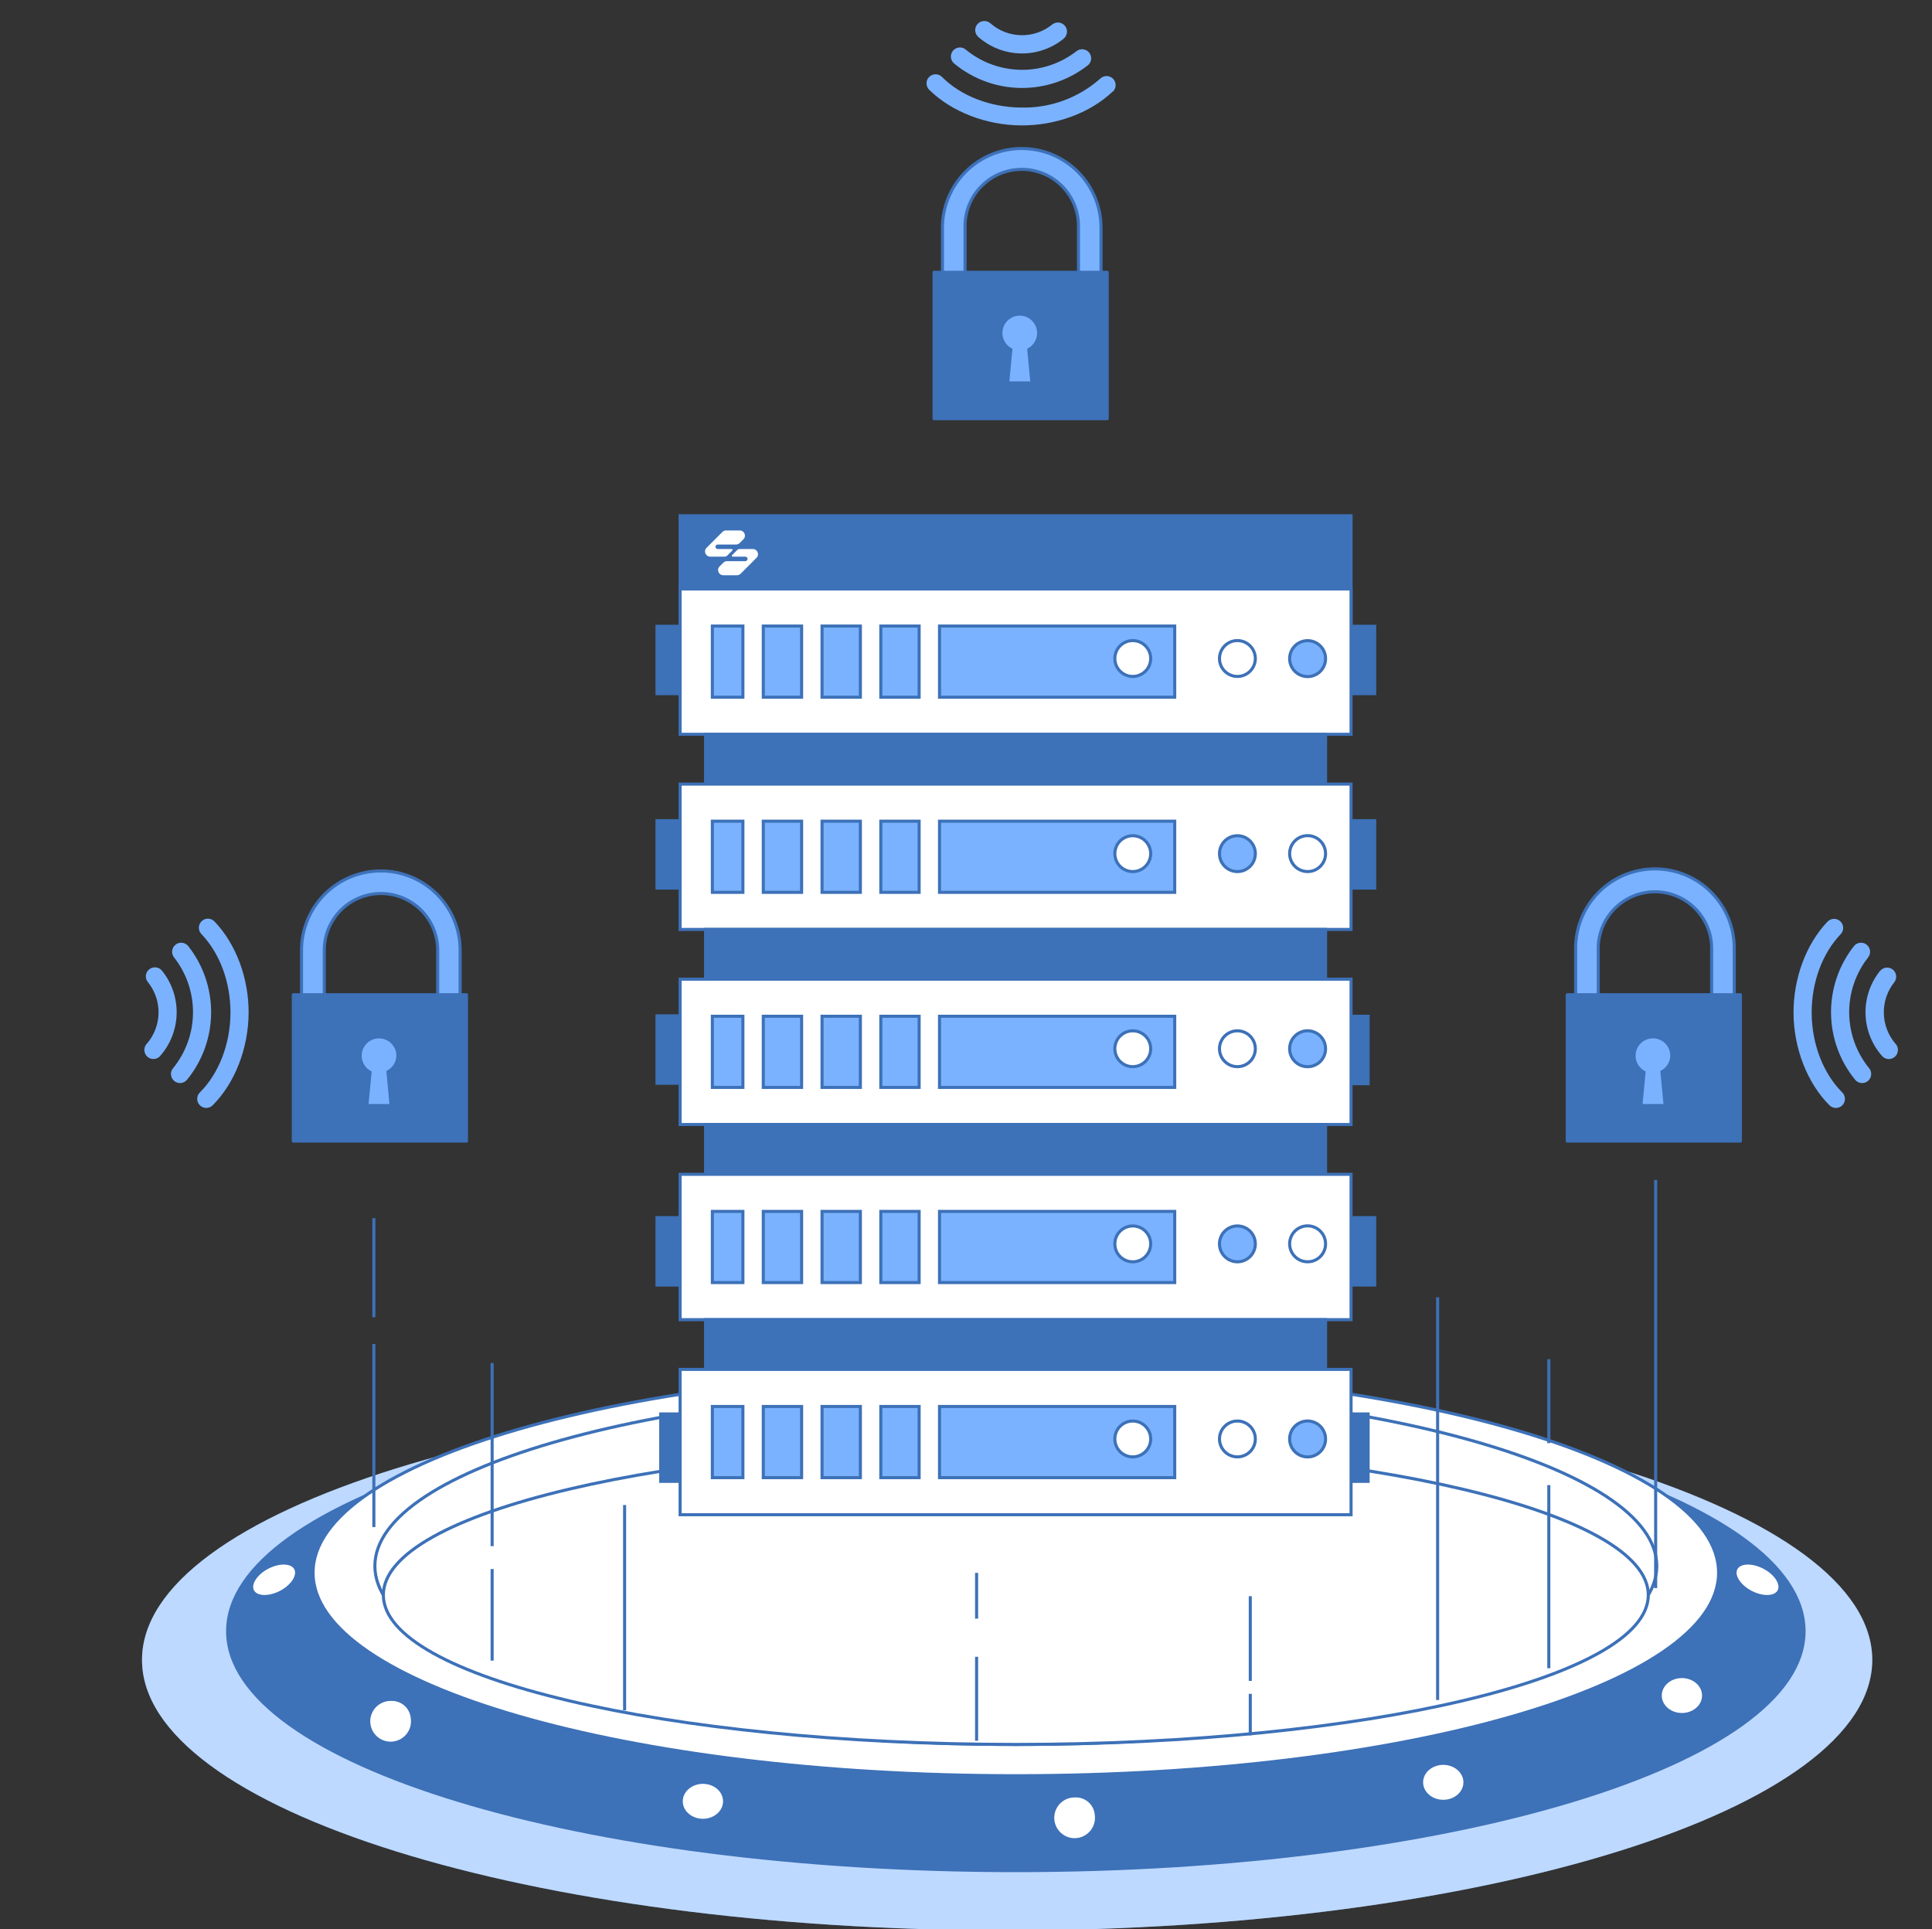<svg width="629" height="628" viewBox="0 0 629 628" fill="none" xmlns="http://www.w3.org/2000/svg">
<rect x="0" y="0" width="629" height="628" fill="#333333" stroke="none"/>
<g clip-path="url(#clip0_448_57941)">
<g clip-path="url(#clip1_448_57941)">
<path d="M354.8 98.698H310.511C309.536 98.698 308.601 98.312 307.91 97.624C307.219 96.937 306.829 96.003 306.824 95.029V74.167C306.824 67.318 309.545 60.75 314.387 55.907C319.23 51.064 325.798 48.344 332.647 48.344C339.495 48.344 346.063 51.064 350.906 55.907C355.749 60.75 358.469 67.318 358.469 74.167V95.029C358.469 96.002 358.083 96.935 357.395 97.623C356.707 98.311 355.773 98.698 354.8 98.698ZM314.197 91.342H351.114V74.167C351.19 71.695 350.769 69.233 349.875 66.927C348.982 64.621 347.635 62.518 345.913 60.743C344.191 58.968 342.131 57.556 339.854 56.592C337.576 55.628 335.128 55.132 332.655 55.132C330.183 55.132 327.735 55.628 325.457 56.592C323.18 57.556 321.119 58.968 319.398 60.743C317.676 62.518 316.329 64.621 315.436 66.927C314.542 69.233 314.121 71.695 314.197 74.167V91.342Z" fill="#7AB2FF" stroke="#3D71B8" stroke-linecap="round" stroke-linejoin="round"/>
<path d="M360.477 88.652H304.098V136.298H360.477V88.652Z" fill="#3D71B8" stroke="#3D71B8" stroke-linecap="round" stroke-linejoin="round"/>
<path d="M338.151 108.428C338.156 107.339 337.871 106.269 337.326 105.326C336.781 104.383 335.995 103.602 335.049 103.062C334.103 102.522 333.031 102.244 331.942 102.254C330.853 102.265 329.786 102.564 328.851 103.122C327.916 103.68 327.145 104.476 326.619 105.43C326.092 106.383 325.828 107.459 325.853 108.548C325.879 109.637 326.193 110.699 326.763 111.627C327.334 112.554 328.141 113.314 329.101 113.827L328.07 124.66H335.967L334.937 113.827C335.911 113.302 336.724 112.523 337.29 111.572C337.856 110.622 338.154 109.535 338.151 108.428Z" fill="#7AB2FF" stroke="#3D71B8" stroke-miterlimit="10"/>
<path d="M560.944 333.889H516.654C516.171 333.889 515.692 333.794 515.246 333.608C514.8 333.423 514.395 333.151 514.054 332.808C513.713 332.466 513.443 332.059 513.26 331.612C513.076 331.165 512.983 330.686 512.985 330.202V309.358C512.896 305.912 513.497 302.482 514.754 299.272C516.011 296.061 517.898 293.135 520.304 290.666C522.71 288.196 525.586 286.234 528.762 284.894C531.939 283.554 535.351 282.863 538.799 282.863C542.247 282.863 545.659 283.554 548.836 284.894C552.012 286.234 554.888 288.196 557.294 290.666C559.7 293.135 561.587 296.061 562.844 299.272C564.101 302.482 564.703 305.912 564.613 309.358V330.202C564.615 330.686 564.522 331.165 564.339 331.612C564.155 332.059 563.885 332.466 563.544 332.808C563.204 333.151 562.798 333.423 562.352 333.608C561.906 333.794 561.427 333.889 560.944 333.889ZM520.341 326.533H557.257V309.358C557.334 306.887 556.912 304.425 556.019 302.119C555.126 299.813 553.778 297.709 552.057 295.934C550.335 294.159 548.274 292.747 545.997 291.783C543.72 290.819 541.272 290.323 538.799 290.323C536.326 290.323 533.878 290.819 531.601 291.783C529.324 292.747 527.263 294.159 525.542 295.934C523.82 297.709 522.473 299.813 521.579 302.119C520.686 304.425 520.265 306.887 520.341 309.358V326.533Z" fill="#7AB2FF" stroke="#3D71B8" stroke-linecap="round" stroke-linejoin="round"/>
<path d="M566.622 323.84H510.242V371.486H566.622V323.84Z" fill="#3D71B8" stroke="#3D71B8" stroke-linecap="round" stroke-linejoin="round"/>
<path d="M544.296 343.706C544.3 342.617 544.015 341.546 543.47 340.603C542.925 339.66 542.139 338.879 541.193 338.339C540.248 337.8 539.175 337.521 538.086 337.532C536.997 337.542 535.931 337.842 534.995 338.4C534.06 338.958 533.29 339.754 532.763 340.707C532.236 341.66 531.972 342.736 531.998 343.825C532.023 344.914 532.337 345.976 532.908 346.904C533.479 347.832 534.285 348.591 535.246 349.105L534.215 359.92H542.129L541.081 348.947C542.031 348.434 542.828 347.679 543.393 346.759C543.957 345.838 544.269 344.785 544.296 343.706Z" fill="#7AB2FF" stroke="#3D71B8" stroke-miterlimit="10"/>
<path d="M146.175 333.889H101.851C101.366 333.892 100.885 333.798 100.437 333.613C99.989 333.429 99.582 333.157 99.239 332.815C98.896 332.472 98.624 332.065 98.44 331.616C98.256 331.168 98.162 330.687 98.164 330.203V309.359C98.164 302.51 100.885 295.942 105.727 291.099C110.57 286.256 117.138 283.535 123.987 283.535C130.835 283.535 137.403 286.256 142.246 291.099C147.089 295.942 149.809 302.51 149.809 309.359V330.203C149.814 331.173 149.434 332.105 148.753 332.796C148.072 333.487 147.145 333.88 146.175 333.889ZM105.572 326.534H142.506V309.359C142.506 304.461 140.561 299.763 137.097 296.3C133.634 292.837 128.937 290.891 124.039 290.891C119.141 290.891 114.444 292.837 110.981 296.3C107.518 299.763 105.572 304.461 105.572 309.359V326.534Z" fill="#7AB2FF" stroke="#3D71B8" stroke-linecap="round" stroke-linejoin="round"/>
<path d="M151.872 323.84H95.492V371.486H151.872V323.84Z" fill="#3D71B8" stroke="#3D71B8" stroke-linecap="round" stroke-linejoin="round"/>
<path d="M129.546 343.708C129.549 342.62 129.263 341.551 128.717 340.61C128.172 339.669 127.387 338.889 126.442 338.35C125.497 337.811 124.426 337.533 123.338 337.543C122.25 337.554 121.185 337.852 120.25 338.409C119.315 338.965 118.545 339.76 118.017 340.711C117.49 341.662 117.224 342.737 117.247 343.824C117.271 344.912 117.582 345.974 118.15 346.902C118.717 347.83 119.521 348.591 120.478 349.107L119.447 359.922H127.344L126.314 348.95C127.268 348.44 128.07 347.686 128.638 346.766C129.206 345.845 129.519 344.79 129.546 343.708Z" fill="#7AB2FF" stroke="#3D71B8" stroke-miterlimit="10"/>
<path d="M594.996 300.028C588.007 307.332 583.849 318.514 583.919 329.888C583.989 341.262 588.374 352.601 595.625 359.835C596.178 360.389 596.929 360.7 597.712 360.7C598.495 360.7 599.246 360.389 599.8 359.835C600.077 359.561 600.296 359.234 600.443 358.874C600.59 358.514 600.663 358.127 600.656 357.738C600.651 356.96 600.344 356.215 599.8 355.659C593.615 349.526 589.894 339.934 589.824 329.87C589.754 319.807 593.318 310.354 599.259 304.134C599.527 303.854 599.738 303.524 599.879 303.163C600.019 302.802 600.088 302.416 600.08 302.028C600.072 301.641 599.987 301.258 599.831 300.903C599.675 300.548 599.451 300.227 599.171 299.959C598.891 299.69 598.561 299.479 598.2 299.338C597.839 299.198 597.453 299.129 597.065 299.137C596.678 299.145 596.295 299.23 595.94 299.386C595.585 299.542 595.264 299.766 594.996 300.046V300.028Z" fill="#7AB2FF"/>
<path d="M603.61 307.978C598.696 314.201 596.057 321.917 596.13 329.845C596.203 337.774 598.984 345.439 604.012 351.571C604.525 352.164 605.252 352.53 606.034 352.589C606.817 352.648 607.591 352.395 608.187 351.885C608.512 351.604 608.771 351.255 608.946 350.862C609.121 350.47 609.208 350.043 609.201 349.614C609.203 348.921 608.955 348.251 608.502 347.727C604.378 342.652 602.099 336.328 602.039 329.789C601.978 323.25 604.14 316.884 608.17 311.735C608.668 311.13 608.905 310.352 608.83 309.572C608.755 308.792 608.373 308.074 607.768 307.576C607.163 307.078 606.385 306.841 605.606 306.916C604.826 306.991 604.108 307.373 603.61 307.978Z" fill="#7AB2FF"/>
<path d="M612.117 316.033C608.94 319.97 607.253 324.902 607.352 329.96C607.451 335.019 609.33 339.881 612.659 343.691C613.047 344.167 613.574 344.511 614.167 344.673C614.759 344.836 615.388 344.81 615.965 344.598C616.542 344.387 617.038 344 617.385 343.493C617.732 342.986 617.912 342.383 617.9 341.769C617.902 341.081 617.654 340.417 617.201 339.899C614.764 337.114 613.387 333.557 613.314 329.856C613.24 326.155 614.475 322.547 616.8 319.667C617.241 319.048 617.427 318.282 617.318 317.529C617.208 316.777 616.813 316.095 616.214 315.627C615.615 315.158 614.858 314.939 614.102 315.015C613.345 315.09 612.647 315.455 612.152 316.033H612.117Z" fill="#7AB2FF"/>
<path d="M69.864 300.028C76.852 307.332 81.028 318.514 80.941 329.888C80.853 341.262 76.485 352.601 69.235 359.835C68.96 360.108 68.633 360.324 68.274 360.471C67.915 360.618 67.531 360.692 67.143 360.691C66.756 360.689 66.372 360.611 66.014 360.461C65.657 360.311 65.332 360.092 65.059 359.817C64.786 359.542 64.57 359.215 64.423 358.857C64.276 358.498 64.201 358.113 64.203 357.726C64.205 357.338 64.283 356.954 64.433 356.597C64.582 356.239 64.801 355.914 65.077 355.641C71.244 349.509 74.965 339.917 75.035 329.853C75.105 319.789 71.541 310.337 65.601 304.117C65.051 303.561 64.743 302.811 64.743 302.029C64.743 301.247 65.051 300.497 65.601 299.941C65.881 299.657 66.216 299.433 66.586 299.282C66.956 299.132 67.352 299.059 67.751 299.067C68.15 299.075 68.543 299.165 68.906 299.33C69.27 299.495 69.596 299.733 69.864 300.028Z" fill="#7AB2FF"/>
<path d="M61.264 307.978C66.178 314.202 68.816 321.919 68.74 329.848C68.664 337.778 65.878 345.443 60.845 351.571C60.335 352.163 59.611 352.528 58.831 352.587C58.052 352.646 57.281 352.394 56.687 351.885C56.363 351.602 56.103 351.253 55.925 350.861C55.747 350.47 55.655 350.044 55.656 349.614C55.661 348.919 55.916 348.25 56.373 347.727C60.497 342.652 62.775 336.328 62.836 329.789C62.896 323.25 60.734 316.884 56.705 311.735C56.206 311.13 55.969 310.352 56.044 309.572C56.12 308.792 56.502 308.074 57.106 307.576C57.711 307.078 58.489 306.841 59.269 306.916C60.048 306.991 60.766 307.373 61.264 307.978Z" fill="#7AB2FF"/>
<path d="M52.758 316.032C55.931 319.976 57.614 324.911 57.511 329.971C57.409 335.032 55.528 339.895 52.199 343.707C51.951 344.006 51.647 344.253 51.303 344.434C50.959 344.614 50.583 344.725 50.196 344.759C49.809 344.793 49.42 344.75 49.05 344.633C48.68 344.515 48.337 344.325 48.041 344.074C47.709 343.793 47.443 343.442 47.262 343.046C47.081 342.651 46.989 342.22 46.992 341.785C46.998 341.099 47.246 340.438 47.691 339.916C50.151 337.142 51.543 333.583 51.62 329.877C51.697 326.17 50.453 322.557 48.11 319.683C47.87 319.379 47.692 319.03 47.587 318.656C47.483 318.283 47.453 317.892 47.5 317.507C47.547 317.122 47.67 316.75 47.862 316.413C48.054 316.076 48.31 315.78 48.617 315.543C49.233 315.064 50.013 314.847 50.788 314.938C51.562 315.03 52.27 315.423 52.758 316.032Z" fill="#7AB2FF"/>
<path d="M362.313 29.753C354.993 36.742 343.829 40.9 332.438 40.83C321.046 40.761 309.76 36.375 302.509 29.212C301.956 28.658 301.645 27.907 301.645 27.124C301.645 26.341 301.956 25.59 302.509 25.036C303.074 24.484 303.834 24.176 304.623 24.18C305.008 24.18 305.389 24.257 305.743 24.407C306.097 24.557 306.418 24.777 306.685 25.053C312.817 31.221 322.409 34.942 332.473 35.012C341.941 35.24 351.144 31.868 358.225 25.578C358.79 25.035 359.548 24.74 360.331 24.756C361.114 24.773 361.859 25.099 362.401 25.665C362.943 26.23 363.238 26.988 363.222 27.771C363.206 28.554 362.879 29.299 362.313 29.841V29.753Z" fill="#7AB2FF"/>
<path d="M354.312 21.14C348.093 26.063 340.377 28.708 332.446 28.635C324.515 28.561 316.848 25.775 310.721 20.738C310.404 20.493 310.14 20.186 309.946 19.836C309.751 19.486 309.63 19.1 309.589 18.701C309.549 18.302 309.59 17.9 309.71 17.517C309.83 17.135 310.026 16.781 310.288 16.477C310.549 16.174 310.869 15.926 311.229 15.75C311.589 15.574 311.981 15.473 312.381 15.453C312.781 15.433 313.181 15.495 313.556 15.634C313.932 15.774 314.275 15.989 314.565 16.265C319.639 20.39 325.964 22.669 332.502 22.729C339.041 22.789 345.406 20.627 350.556 16.598C351.163 16.154 351.917 15.959 352.664 16.053C353.41 16.146 354.092 16.521 354.572 17.101C355.051 17.681 355.291 18.422 355.243 19.172C355.194 19.923 354.862 20.627 354.312 21.14Z" fill="#7AB2FF"/>
<path d="M346.241 12.649C342.299 15.817 337.367 17.497 332.311 17.395C327.254 17.293 322.395 15.415 318.584 12.09C318.108 11.702 317.764 11.175 317.601 10.582C317.439 9.989 317.465 9.361 317.677 8.784C317.888 8.207 318.274 7.71 318.782 7.363C319.289 7.016 319.891 6.836 320.506 6.848C321.199 6.845 321.869 7.094 322.393 7.547C325.168 10 328.724 11.386 332.426 11.46C336.129 11.534 339.737 10.289 342.607 7.949C343.226 7.467 344.01 7.251 344.788 7.347C345.567 7.444 346.274 7.846 346.756 8.464C347.238 9.083 347.455 9.868 347.358 10.646C347.261 11.424 346.86 12.132 346.241 12.614V12.649Z" fill="#7AB2FF"/>
<path d="M327.893 628.449C483.446 628.449 609.547 589.024 609.547 540.39C609.547 491.757 483.446 452.332 327.893 452.332C172.339 452.332 46.238 491.757 46.238 540.39C46.238 589.024 172.339 628.449 327.893 628.449Z" fill="#7AB2FF"/>
<path opacity="0.5" d="M327.893 628.449C483.446 628.449 609.547 589.024 609.547 540.39C609.547 491.757 483.446 452.332 327.893 452.332C172.339 452.332 46.238 491.757 46.238 540.39C46.238 589.024 172.339 628.449 327.893 628.449Z" fill="white"/>
<path d="M330.723 608.986C472.45 608.986 587.341 574.09 587.341 531.044C587.341 487.997 472.45 453.102 330.723 453.102C188.997 453.102 74.106 487.997 74.106 531.044C74.106 574.09 188.997 608.986 330.723 608.986Z" fill="#3D71B8" stroke="#3D71B8" stroke-miterlimit="10"/>
<path d="M330.722 578.095C457.086 578.095 559.525 548.503 559.525 511.999C559.525 475.495 457.086 445.902 330.722 445.902C204.357 445.902 101.918 475.495 101.918 511.999C101.918 548.503 204.357 578.095 330.722 578.095Z" fill="white" stroke="#3D71B8" stroke-miterlimit="10"/>
<path d="M330.724 567.926C445.973 567.926 539.4 541.909 539.4 509.815C539.4 477.721 445.973 451.703 330.724 451.703C215.475 451.703 122.047 477.721 122.047 509.815C122.047 541.909 215.475 567.926 330.724 567.926Z" fill="white" stroke="#3D71B8" stroke-miterlimit="10"/>
<path d="M330.721 567.908C444.445 567.908 536.637 546.123 536.637 519.249C536.637 492.375 444.445 470.59 330.721 470.59C216.997 470.59 124.805 492.375 124.805 519.249C124.805 546.123 216.997 567.908 330.721 567.908Z" fill="white" stroke="#3D71B8" stroke-miterlimit="10"/>
<path d="M134.241 559.432C134.433 560.873 134.18 562.338 133.517 563.631C132.853 564.924 131.81 565.984 130.527 566.667C129.244 567.35 127.783 567.625 126.34 567.455C124.896 567.285 123.539 566.677 122.451 565.714C121.363 564.751 120.595 563.478 120.25 562.065C119.906 560.653 120.001 559.17 120.523 557.813C121.046 556.457 121.97 555.293 123.173 554.477C124.376 553.661 125.799 553.232 127.252 553.247C128.995 553.156 130.705 553.753 132.012 554.91C133.319 556.067 134.119 557.691 134.241 559.432Z" fill="white" stroke="#3D71B8" stroke-miterlimit="10"/>
<path d="M228.847 592.612C232.746 592.612 235.906 589.843 235.906 586.427C235.906 583.011 232.746 580.242 228.847 580.242C224.949 580.242 221.789 583.011 221.789 586.427C221.789 589.843 224.949 592.612 228.847 592.612Z" fill="white" stroke="#3D71B8" stroke-miterlimit="10"/>
<path d="M356.928 590.85C357.121 592.291 356.868 593.756 356.204 595.049C355.54 596.342 354.497 597.401 353.214 598.085C351.932 598.768 350.471 599.043 349.027 598.873C347.584 598.703 346.227 598.095 345.138 597.132C344.05 596.168 343.282 594.895 342.938 593.483C342.593 592.071 342.688 590.588 343.211 589.231C343.733 587.875 344.658 586.711 345.86 585.895C347.063 585.079 348.486 584.65 349.94 584.665C351.683 584.574 353.392 585.171 354.699 586.328C356.007 587.485 356.807 589.109 356.928 590.85Z" fill="white" stroke="#3D71B8" stroke-miterlimit="10"/>
<path d="M469.883 586.429C473.781 586.429 476.941 583.66 476.941 580.244C476.941 576.828 473.781 574.059 469.883 574.059C465.984 574.059 462.824 576.828 462.824 580.244C462.824 583.66 465.984 586.429 469.883 586.429Z" fill="white" stroke="#3D71B8" stroke-miterlimit="10"/>
<path d="M547.578 558.175C551.476 558.175 554.636 555.406 554.636 551.99C554.636 548.574 551.476 545.805 547.578 545.805C543.68 545.805 540.52 548.574 540.52 551.99C540.52 555.406 543.68 558.175 547.578 558.175Z" fill="white" stroke="#3D71B8" stroke-miterlimit="10"/>
<path d="M579.199 517.955C578.028 520.192 573.957 520.366 570.079 518.357C566.2 516.348 564.016 512.888 565.187 510.652C566.357 508.416 570.428 508.241 574.307 510.25C578.186 512.259 580.369 515.719 579.199 517.955Z" fill="white" stroke="#3D71B8" stroke-miterlimit="10"/>
<path d="M82.246 517.955C83.416 520.192 87.487 520.366 91.365 518.357C95.244 516.348 97.428 512.888 96.257 510.652C95.087 508.416 91.016 508.241 87.137 510.25C83.259 512.259 81.075 515.719 82.246 517.955Z" fill="white" stroke="#3D71B8" stroke-miterlimit="10"/>
<path d="M121.715 497.145V437.531" stroke="#3D71B8" stroke-miterlimit="10"/>
<path d="M160.223 540.616V510.809" stroke="#3D71B8" stroke-miterlimit="10"/>
<path d="M160.223 503.349V443.734" stroke="#3D71B8" stroke-miterlimit="10"/>
<path d="M504.246 543.099V483.484" stroke="#3D71B8" stroke-miterlimit="10"/>
<path d="M468.047 553.443V422.352" stroke="#3D71B8" stroke-miterlimit="10"/>
<path d="M317.953 566.701V539.375" stroke="#3D71B8" stroke-miterlimit="10"/>
<path d="M203.355 556.795V489.965" stroke="#3D71B8" stroke-miterlimit="10"/>
<path d="M407.055 564.939V551.434" stroke="#3D71B8" stroke-miterlimit="10"/>
<path d="M407.055 547.223V519.652" stroke="#3D71B8" stroke-miterlimit="10"/>
<path d="M317.953 526.954V512.051" stroke="#3D71B8" stroke-miterlimit="10"/>
<path d="M504.246 469.822V442.496" stroke="#3D71B8" stroke-miterlimit="10"/>
<path d="M539.031 517.012V384.121" stroke="#3D71B8" stroke-miterlimit="10"/>
<path d="M121.715 428.831V396.578" stroke="#3D71B8" stroke-miterlimit="10"/>
<path d="M445.42 330.848H437.121V352.792H445.42V330.848Z" fill="#3D71B8" stroke="#3D71B8" stroke-miterlimit="10"/>
<path d="M439.865 167.906H221.422V215.22H439.865V167.906Z" fill="#3D71B8" stroke="#3D71B8" stroke-miterlimit="10"/>
<path d="M236.745 180.89C236.534 181.102 236.247 181.221 235.948 181.221H231.218C229.719 181.221 228.967 179.407 230.027 178.346L235.184 173.185C235.5 172.87 235.928 172.691 236.375 172.691H240.846C242.345 172.691 243.096 174.505 242.036 175.566L240.815 176.788C240.506 177.097 240.086 177.271 239.65 177.271H233.684C233.501 177.271 233.32 177.33 233.182 177.451C233.007 177.605 232.929 177.804 232.929 177.999C232.929 178.376 233.221 178.739 233.664 178.739H238.211C238.464 178.739 238.59 179.044 238.412 179.223L236.746 180.891L236.745 180.89Z" fill="white"/>
<path d="M246.29 181.614L241.134 186.774C240.818 187.088 240.39 187.267 239.943 187.267H235.472C233.972 187.267 233.221 185.453 234.282 184.392L235.502 183.17C235.811 182.861 236.23 182.687 236.667 182.687H242.635C242.817 182.687 242.999 182.628 243.136 182.508C243.311 182.354 243.389 182.154 243.389 181.959C243.389 181.582 243.097 181.221 242.655 181.221H238.533C238.281 181.221 238.154 180.916 238.333 180.737L240.001 179.068C240.212 178.857 240.499 178.738 240.798 178.738H245.1C246.599 178.738 247.35 180.553 246.29 181.614V181.614Z" fill="white"/>
<path d="M445.42 460.316H437.121V482.261H445.42V460.316Z" fill="#3D71B8" stroke="#3D71B8" stroke-miterlimit="10"/>
<path d="M223.416 460.316H215.117V482.261H223.416V460.316Z" fill="#3D71B8" stroke="#3D71B8" stroke-miterlimit="10"/>
<path d="M222.209 203.883H213.91V225.828H222.209V203.883Z" fill="#3D71B8" stroke="#3D71B8" stroke-miterlimit="10"/>
<path d="M222.209 396.402H213.91V418.347H222.209V396.402Z" fill="#3D71B8" stroke="#3D71B8" stroke-miterlimit="10"/>
<path d="M222.209 330.711H213.91V352.656H222.209V330.711Z" fill="#3D71B8" stroke="#3D71B8" stroke-miterlimit="10"/>
<path d="M447.553 203.883H439.254V225.828H447.553V203.883Z" fill="#3D71B8" stroke="#3D71B8" stroke-miterlimit="10"/>
<path d="M447.553 396.402H439.254V418.347H447.553V396.402Z" fill="#3D71B8" stroke="#3D71B8" stroke-miterlimit="10"/>
<path d="M222.209 267.18H213.91V289.124H222.209V267.18Z" fill="#3D71B8" stroke="#3D71B8" stroke-miterlimit="10"/>
<path d="M447.553 267.18H439.254V289.124H447.553V267.18Z" fill="#3D71B8" stroke="#3D71B8" stroke-miterlimit="10"/>
<path d="M439.865 191.738H221.422V239.052H439.865V191.738Z" fill="white" stroke="#3D71B8" stroke-miterlimit="10"/>
<path d="M280.107 203.812H267.633V226.98H280.107V203.812Z" fill="#7AB2FF" stroke="#3D71B8" stroke-miterlimit="10"/>
<path d="M260.978 203.812H248.504V226.98H260.978V203.812Z" fill="#7AB2FF" stroke="#3D71B8" stroke-miterlimit="10"/>
<path d="M241.863 203.812H231.922V226.98H241.863V203.812Z" fill="#7AB2FF" stroke="#3D71B8" stroke-miterlimit="10"/>
<path d="M299.24 203.812H286.766V226.98H299.24V203.812Z" fill="#7AB2FF" stroke="#3D71B8" stroke-miterlimit="10"/>
<path d="M382.455 203.812H305.879V226.98H382.455V203.812Z" fill="#7AB2FF" stroke="#3D71B8" stroke-miterlimit="10"/>
<path d="M402.863 220.218C406.086 220.218 408.698 217.605 408.698 214.382C408.698 211.16 406.086 208.547 402.863 208.547C399.64 208.547 397.027 211.16 397.027 214.382C397.027 217.605 399.64 220.218 402.863 220.218Z" fill="white" stroke="#3D71B8" stroke-miterlimit="10"/>
<path d="M431.565 214.416C431.565 213.257 431.221 212.125 430.578 211.162C429.934 210.199 429.018 209.449 427.948 209.006C426.877 208.564 425.7 208.449 424.564 208.676C423.428 208.904 422.385 209.463 421.567 210.283C420.75 211.103 420.194 212.148 419.97 213.284C419.746 214.421 419.864 215.598 420.31 216.668C420.756 217.737 421.508 218.65 422.473 219.291C423.438 219.932 424.571 220.272 425.73 220.269C427.279 220.264 428.763 219.645 429.857 218.548C430.951 217.451 431.565 215.965 431.565 214.416Z" fill="#7AB2FF" stroke="#3D71B8" stroke-miterlimit="10"/>
<path d="M368.792 220.218C372.015 220.218 374.628 217.605 374.628 214.382C374.628 211.16 372.015 208.547 368.792 208.547C365.57 208.547 362.957 211.16 362.957 214.382C362.957 217.605 365.57 220.218 368.792 220.218Z" fill="white" stroke="#3D71B8" stroke-miterlimit="10"/>
<path d="M431.566 239.051H229.703V255.247H431.566V239.051Z" fill="#3D71B8" stroke="#3D71B8" stroke-miterlimit="10"/>
<path d="M439.865 255.266H221.422V302.58H439.865V255.266Z" fill="white" stroke="#3D71B8" stroke-miterlimit="10"/>
<path d="M260.978 267.34H248.504V290.508H260.978V267.34Z" fill="#7AB2FF" stroke="#3D71B8" stroke-miterlimit="10"/>
<path d="M299.24 267.34H286.766V290.508H299.24V267.34Z" fill="#7AB2FF" stroke="#3D71B8" stroke-miterlimit="10"/>
<path d="M280.107 267.34H267.633V290.508H280.107V267.34Z" fill="#7AB2FF" stroke="#3D71B8" stroke-miterlimit="10"/>
<path d="M241.863 267.34H231.922V290.508H241.863V267.34Z" fill="#7AB2FF" stroke="#3D71B8" stroke-miterlimit="10"/>
<path d="M382.455 267.34H305.879V290.508H382.455V267.34Z" fill="#7AB2FF" stroke="#3D71B8" stroke-miterlimit="10"/>
<path d="M402.863 283.745C406.086 283.745 408.698 281.133 408.698 277.91C408.698 274.687 406.086 272.074 402.863 272.074C399.64 272.074 397.027 274.687 397.027 277.91C397.027 281.133 399.64 283.745 402.863 283.745Z" fill="#7AB2FF" stroke="#3D71B8" stroke-miterlimit="10"/>
<path d="M431.565 277.91C431.569 276.75 431.228 275.616 430.586 274.651C429.944 273.686 429.03 272.933 427.96 272.488C426.89 272.043 425.712 271.925 424.575 272.151C423.438 272.376 422.393 272.934 421.574 273.753C420.754 274.573 420.196 275.618 419.971 276.755C419.746 277.892 419.863 279.07 420.308 280.14C420.753 281.21 421.506 282.124 422.471 282.766C423.437 283.408 424.571 283.749 425.73 283.745C427.277 283.745 428.762 283.13 429.856 282.036C430.95 280.942 431.565 279.457 431.565 277.91Z" fill="white" stroke="#3D71B8" stroke-miterlimit="10"/>
<path d="M368.792 283.745C372.015 283.745 374.628 281.133 374.628 277.91C374.628 274.687 372.015 272.074 368.792 272.074C365.57 272.074 362.957 274.687 362.957 277.91C362.957 281.133 365.57 283.745 368.792 283.745Z" fill="white" stroke="#3D71B8" stroke-miterlimit="10"/>
<path d="M431.566 302.578H229.703V318.775H431.566V302.578Z" fill="#3D71B8" stroke="#3D71B8" stroke-miterlimit="10"/>
<path d="M439.865 318.777H221.422V366.091H439.865V318.777Z" fill="white" stroke="#3D71B8" stroke-miterlimit="10"/>
<path d="M280.107 330.848H267.633V354.015H280.107V330.848Z" fill="#7AB2FF" stroke="#3D71B8" stroke-miterlimit="10"/>
<path d="M299.24 330.848H286.766V354.015H299.24V330.848Z" fill="#7AB2FF" stroke="#3D71B8" stroke-miterlimit="10"/>
<path d="M260.978 330.848H248.504V354.015H260.978V330.848Z" fill="#7AB2FF" stroke="#3D71B8" stroke-miterlimit="10"/>
<path d="M382.455 330.848H305.879V354.015H382.455V330.848Z" fill="#7AB2FF" stroke="#3D71B8" stroke-miterlimit="10"/>
<path d="M241.863 330.848H231.922V354.015H241.863V330.848Z" fill="#7AB2FF" stroke="#3D71B8" stroke-miterlimit="10"/>
<path d="M402.863 347.257C406.086 347.257 408.698 344.644 408.698 341.422C408.698 338.199 406.086 335.586 402.863 335.586C399.64 335.586 397.027 338.199 397.027 341.422C397.027 344.644 399.64 347.257 402.863 347.257Z" fill="white" stroke="#3D71B8" stroke-miterlimit="10"/>
<path d="M431.565 341.419C431.565 340.261 431.221 339.129 430.578 338.166C429.934 337.203 429.018 336.453 427.948 336.01C426.877 335.568 425.7 335.453 424.564 335.68C423.428 335.907 422.385 336.467 421.567 337.287C420.75 338.107 420.194 339.152 419.97 340.288C419.746 341.425 419.864 342.602 420.31 343.672C420.756 344.741 421.508 345.654 422.473 346.295C423.438 346.936 424.571 347.276 425.73 347.273C427.279 347.268 428.763 346.649 429.857 345.552C430.951 344.455 431.565 342.969 431.565 341.419Z" fill="#7AB2FF" stroke="#3D71B8" stroke-miterlimit="10"/>
<path d="M368.792 347.257C372.015 347.257 374.628 344.644 374.628 341.422C374.628 338.199 372.015 335.586 368.792 335.586C365.57 335.586 362.957 338.199 362.957 341.422C362.957 344.644 365.57 347.257 368.792 347.257Z" fill="white" stroke="#3D71B8" stroke-miterlimit="10"/>
<path d="M431.566 366.09H229.703V382.286H431.566V366.09Z" fill="#3D71B8" stroke="#3D71B8" stroke-miterlimit="10"/>
<path d="M439.865 382.305H221.422V429.619H439.865V382.305Z" fill="white" stroke="#3D71B8" stroke-miterlimit="10"/>
<path d="M299.24 394.379H286.766V417.547H299.24V394.379Z" fill="#7AB2FF" stroke="#3D71B8" stroke-miterlimit="10"/>
<path d="M260.978 394.379H248.504V417.547H260.978V394.379Z" fill="#7AB2FF" stroke="#3D71B8" stroke-miterlimit="10"/>
<path d="M280.107 394.379H267.633V417.547H280.107V394.379Z" fill="#7AB2FF" stroke="#3D71B8" stroke-miterlimit="10"/>
<path d="M241.863 394.379H231.922V417.547H241.863V394.379Z" fill="#7AB2FF" stroke="#3D71B8" stroke-miterlimit="10"/>
<path d="M382.455 394.379H305.879V417.547H382.455V394.379Z" fill="#7AB2FF" stroke="#3D71B8" stroke-miterlimit="10"/>
<path d="M402.863 410.785C406.086 410.785 408.698 408.172 408.698 404.949C408.698 401.726 406.086 399.113 402.863 399.113C399.64 399.113 397.027 401.726 397.027 404.949C397.027 408.172 399.64 410.785 402.863 410.785Z" fill="#7AB2FF" stroke="#3D71B8" stroke-miterlimit="10"/>
<path d="M431.565 404.949C431.569 403.79 431.228 402.656 430.586 401.69C429.944 400.725 429.03 399.972 427.96 399.527C426.89 399.082 425.712 398.964 424.575 399.19C423.438 399.415 422.393 399.973 421.574 400.792C420.754 401.612 420.196 402.657 419.971 403.794C419.746 404.931 419.863 406.109 420.308 407.179C420.753 408.249 421.506 409.163 422.471 409.805C423.437 410.447 424.571 410.788 425.73 410.784C427.277 410.784 428.762 410.169 429.856 409.075C430.95 407.981 431.565 406.496 431.565 404.949Z" fill="white" stroke="#3D71B8" stroke-miterlimit="10"/>
<path d="M368.792 410.785C372.015 410.785 374.628 408.172 374.628 404.949C374.628 401.726 372.015 399.113 368.792 399.113C365.57 399.113 362.957 401.726 362.957 404.949C362.957 408.172 365.57 410.785 368.792 410.785Z" fill="white" stroke="#3D71B8" stroke-miterlimit="10"/>
<path d="M431.566 429.617H229.703V445.814H431.566V429.617Z" fill="#3D71B8" stroke="#3D71B8" stroke-miterlimit="10"/>
<path d="M439.865 445.812H221.422V493.126H439.865V445.812Z" fill="white" stroke="#3D71B8" stroke-miterlimit="10"/>
<path d="M260.978 457.887H248.504V481.054H260.978V457.887Z" fill="#7AB2FF" stroke="#3D71B8" stroke-miterlimit="10"/>
<path d="M280.107 457.887H267.633V481.054H280.107V457.887Z" fill="#7AB2FF" stroke="#3D71B8" stroke-miterlimit="10"/>
<path d="M299.24 457.887H286.766V481.054H299.24V457.887Z" fill="#7AB2FF" stroke="#3D71B8" stroke-miterlimit="10"/>
<path d="M241.863 457.887H231.922V481.054H241.863V457.887Z" fill="#7AB2FF" stroke="#3D71B8" stroke-miterlimit="10"/>
<path d="M382.455 457.887H305.879V481.054H382.455V457.887Z" fill="#7AB2FF" stroke="#3D71B8" stroke-miterlimit="10"/>
<path d="M402.863 474.292C406.086 474.292 408.698 471.68 408.698 468.457C408.698 465.234 406.086 462.621 402.863 462.621C399.64 462.621 397.027 465.234 397.027 468.457C397.027 471.68 399.64 474.292 402.863 474.292Z" fill="white" stroke="#3D71B8" stroke-miterlimit="10"/>
<path d="M431.565 468.459C431.565 467.3 431.221 466.168 430.578 465.205C429.934 464.242 429.018 463.492 427.948 463.049C426.877 462.607 425.7 462.492 424.564 462.719C423.428 462.946 422.385 463.506 421.567 464.326C420.75 465.146 420.194 466.191 419.97 467.327C419.746 468.464 419.864 469.641 420.31 470.711C420.756 471.78 421.508 472.693 422.473 473.334C423.438 473.975 424.571 474.315 425.73 474.312C427.279 474.307 428.763 473.688 429.857 472.591C430.951 471.494 431.565 470.008 431.565 468.459Z" fill="#7AB2FF" stroke="#3D71B8" stroke-miterlimit="10"/>
<path d="M368.792 474.292C372.015 474.292 374.628 471.68 374.628 468.457C374.628 465.234 372.015 462.621 368.792 462.621C365.57 462.621 362.957 465.234 362.957 468.457C362.957 471.68 365.57 474.292 368.792 474.292Z" fill="white" stroke="#3D71B8" stroke-miterlimit="10"/>
</g>
</g>
<defs>
<clipPath id="clip0_448_57941">
<rect width="628" height="628" fill="white" transform="translate(0.5)"/>
</clipPath>
<clipPath id="clip1_448_57941">
<rect width="608" height="622" fill="white" transform="translate(11 6.5)"/>
</clipPath>
</defs>
</svg>
